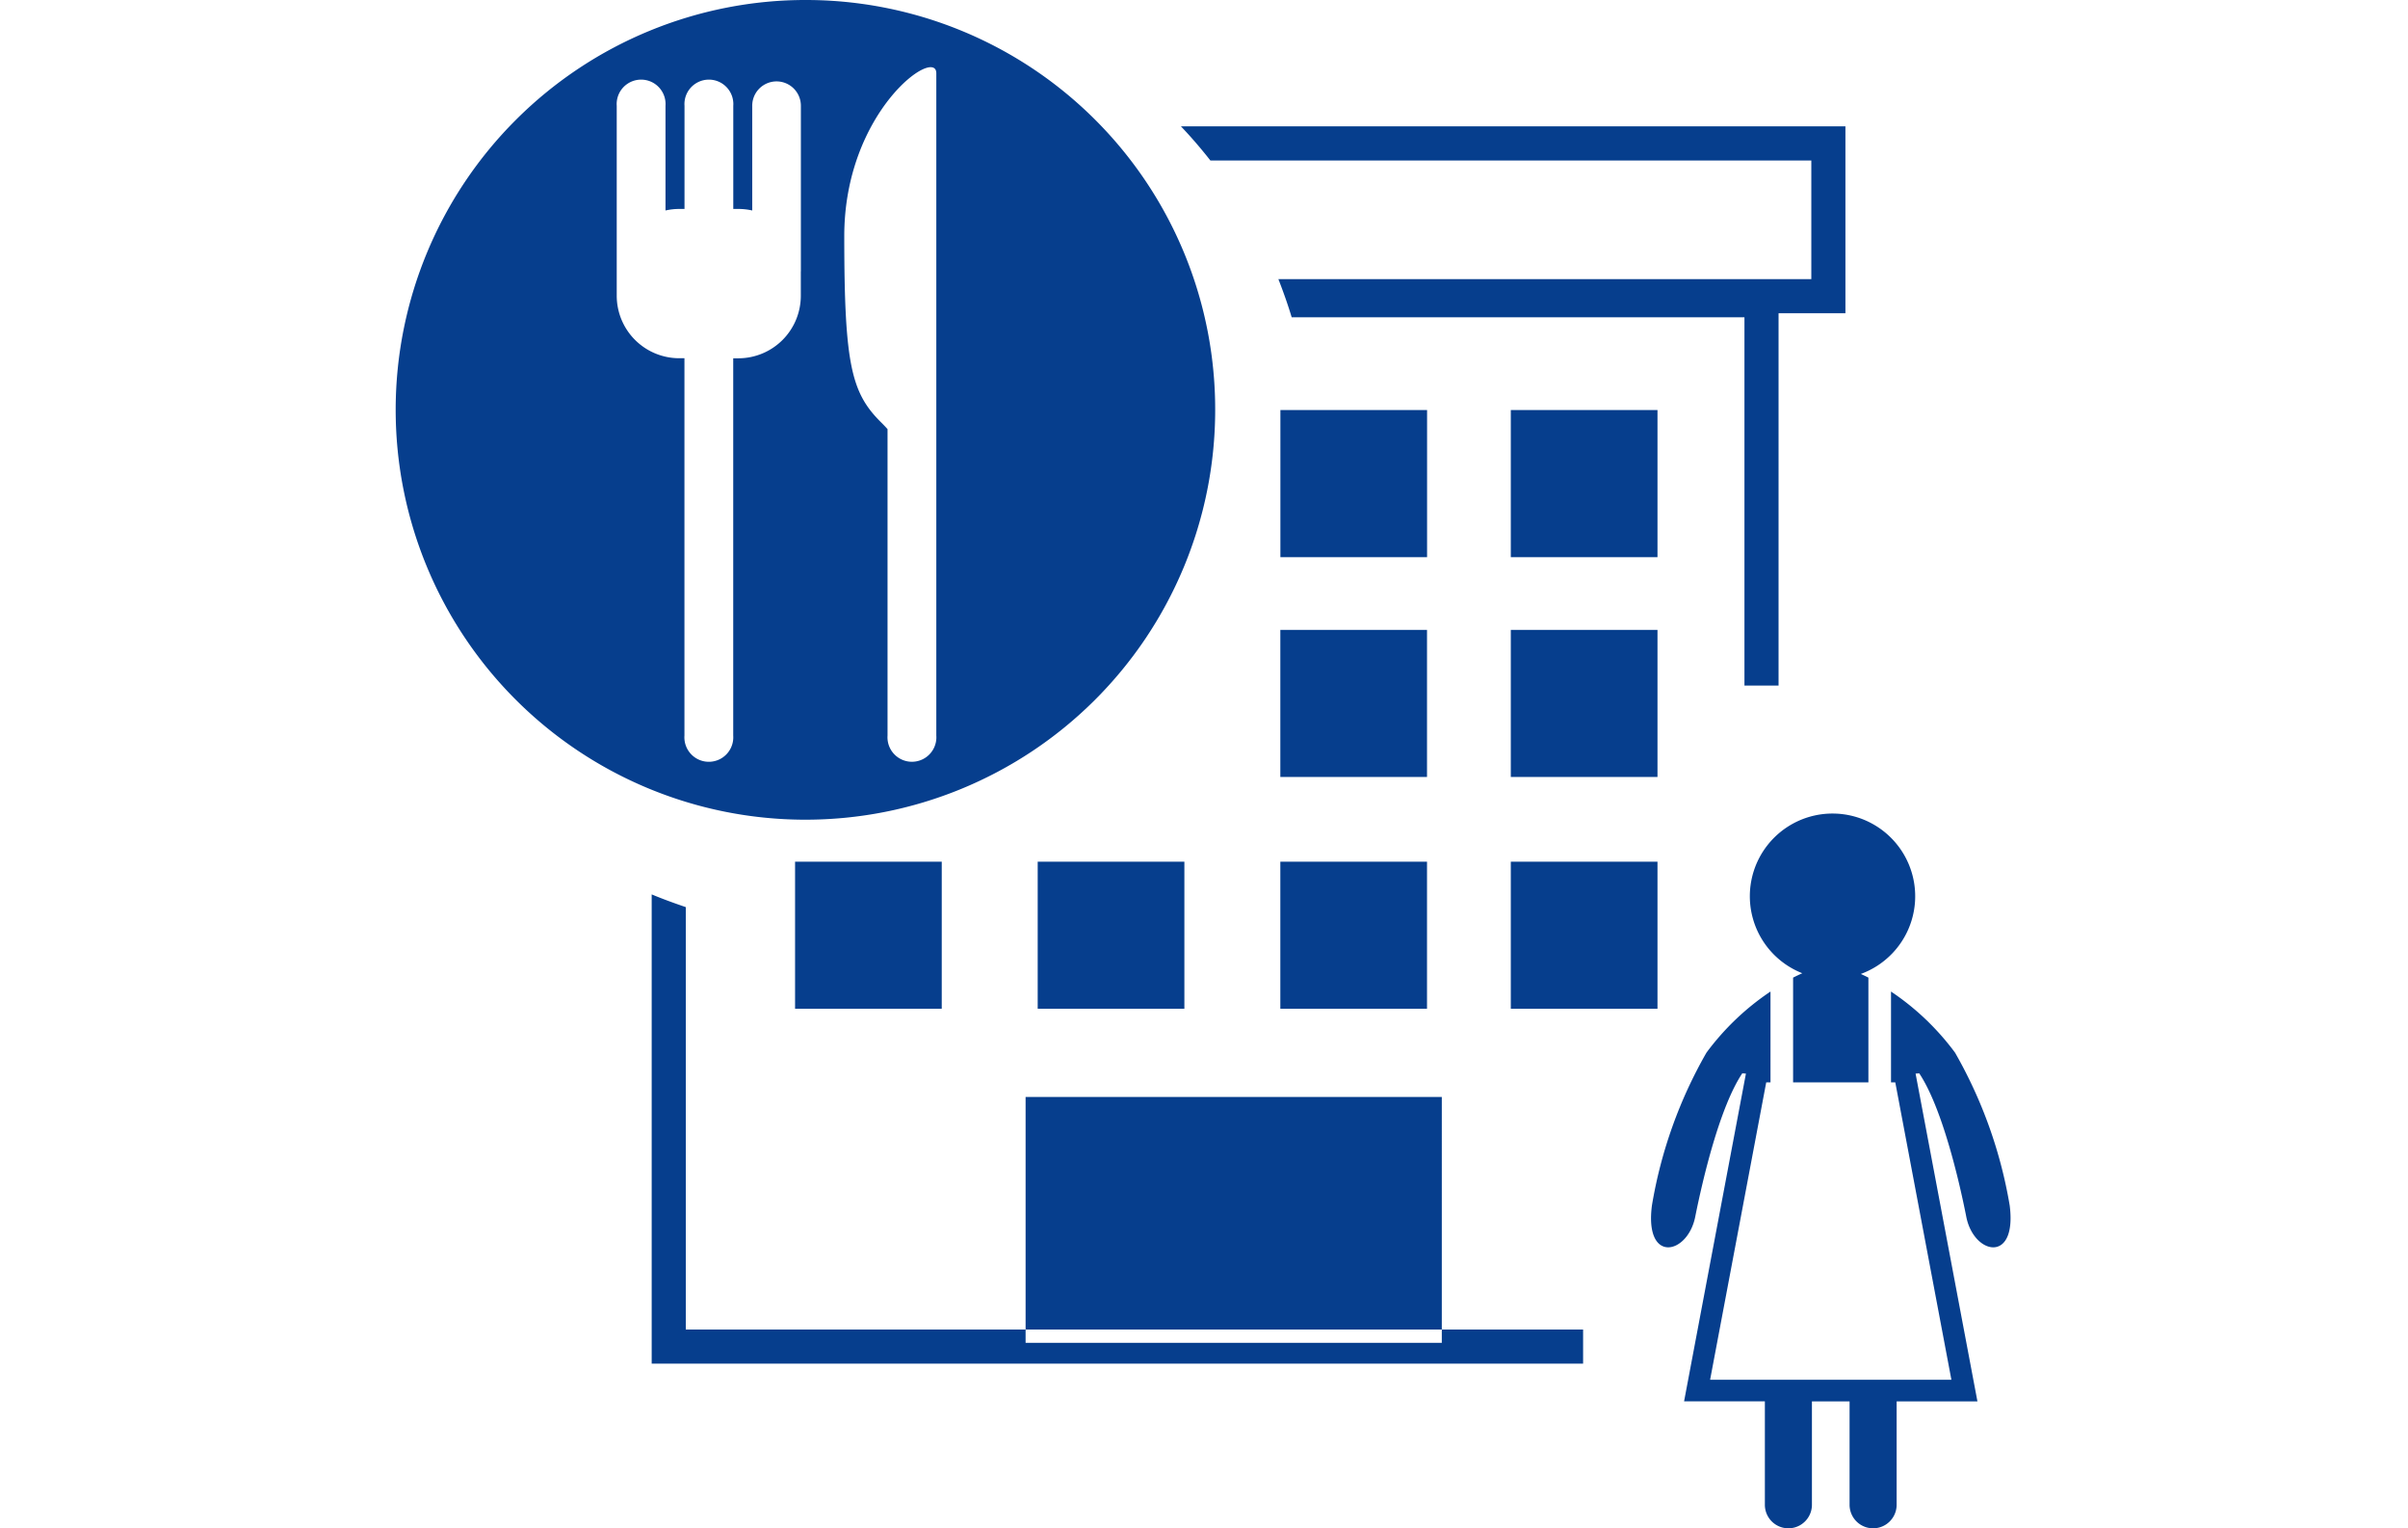 <svg xmlns="http://www.w3.org/2000/svg" width="197" height="125" viewBox="0 0 197 125"><defs><style>.a{fill:#063e8d;fill-rule:evenodd;}</style></defs><title>ico_apartment04</title><path class="a" d="M147.445,79.6q-.36.165-.75.36v8.57h6.16V79.96c-.21-.11-.41-.2-.62-.3a6.764,6.764,0,1,0-4.79-.06Zm16.97,19a37.745,37.745,0,0,0-4.47-12.5,21.142,21.142,0,0,0-5.24-5v7.43h.35l4.59,24.32h-19.74l4.59-24.32h.35V81.1a21.142,21.142,0,0,0-5.24,5,37.533,37.533,0,0,0-4.46,12.5c-.62,4.79,2.92,4.02,3.54.93s2-8.96,3.85-11.74l.3.02-5.06,26.81h6.61v8.45a1.925,1.925,0,0,0,3.85.014V114.62h3.08v8.45a1.925,1.925,0,0,0,3.85.014V114.62h6.61l-5.06-26.81.3-.02c1.85,2.78,3.24,8.65,3.85,11.74S165.025,103.39,164.415,98.6Zm-47.67-35.05h-12V51.52h12Zm-39.7,18.96h-12V70.48h12Zm19.85,0h-12V70.48h12Zm19.85,0h-12V70.48h12Zm1.21,27.32H83.905V89.72h34.05ZM135.6,63.55h-12V51.52h12Zm-18.85-17.98h-12V33.54h12V45.57Zm18.85,0h-12V33.54h12V45.57Zm0,36.94h-12V70.48h12ZM65.965,0a33.522,33.522,0,1,0,33.45,33.594v-.072A33.482,33.482,0,0,0,65.973,0Zm-.45,22.2v2a5.114,5.114,0,0,1-5.09,5.106h-.44v30.86a2,2,0,0,1-3.99.283,1.91,1.91,0,0,1,0-.283V29.3h-.44a5.116,5.116,0,0,1-5.1-5.106V8.654a2,2,0,0,1,3.99-.283,1.91,1.91,0,0,1,0,.283v8.562a5.058,5.058,0,0,1,1.11-.126H56V8.654a2,2,0,0,1,3.99-.283,1.91,1.91,0,0,1,0,.283V17.09h.44a5.051,5.051,0,0,1,1.11.126V8.654a1.99,1.99,0,1,1,3.98-.012V22.2ZM76.6,8.658V60.164a2,2,0,0,1-3.99.283,1.91,1.91,0,0,1,0-.283V35.1c-.14-.159-.29-.316-.44-.468-2.5-2.442-3.1-4.662-3.1-15.318,0-10.212,7.53-15.54,7.53-13.32V8.658ZM56.105,74.194c-.94-.32-1.88-.66-2.79-1.04v38.38h76.2v-2.79H56.105V74.194Zm40.51-63.858c.85.892,1.65,1.824,2.41,2.793h49.16v9.7h-43.6c.4,1.022.77,2.062,1.09,3.124h37.04v30.12h2.79V25.62h5.47V10.332H96.615Z"/></svg>